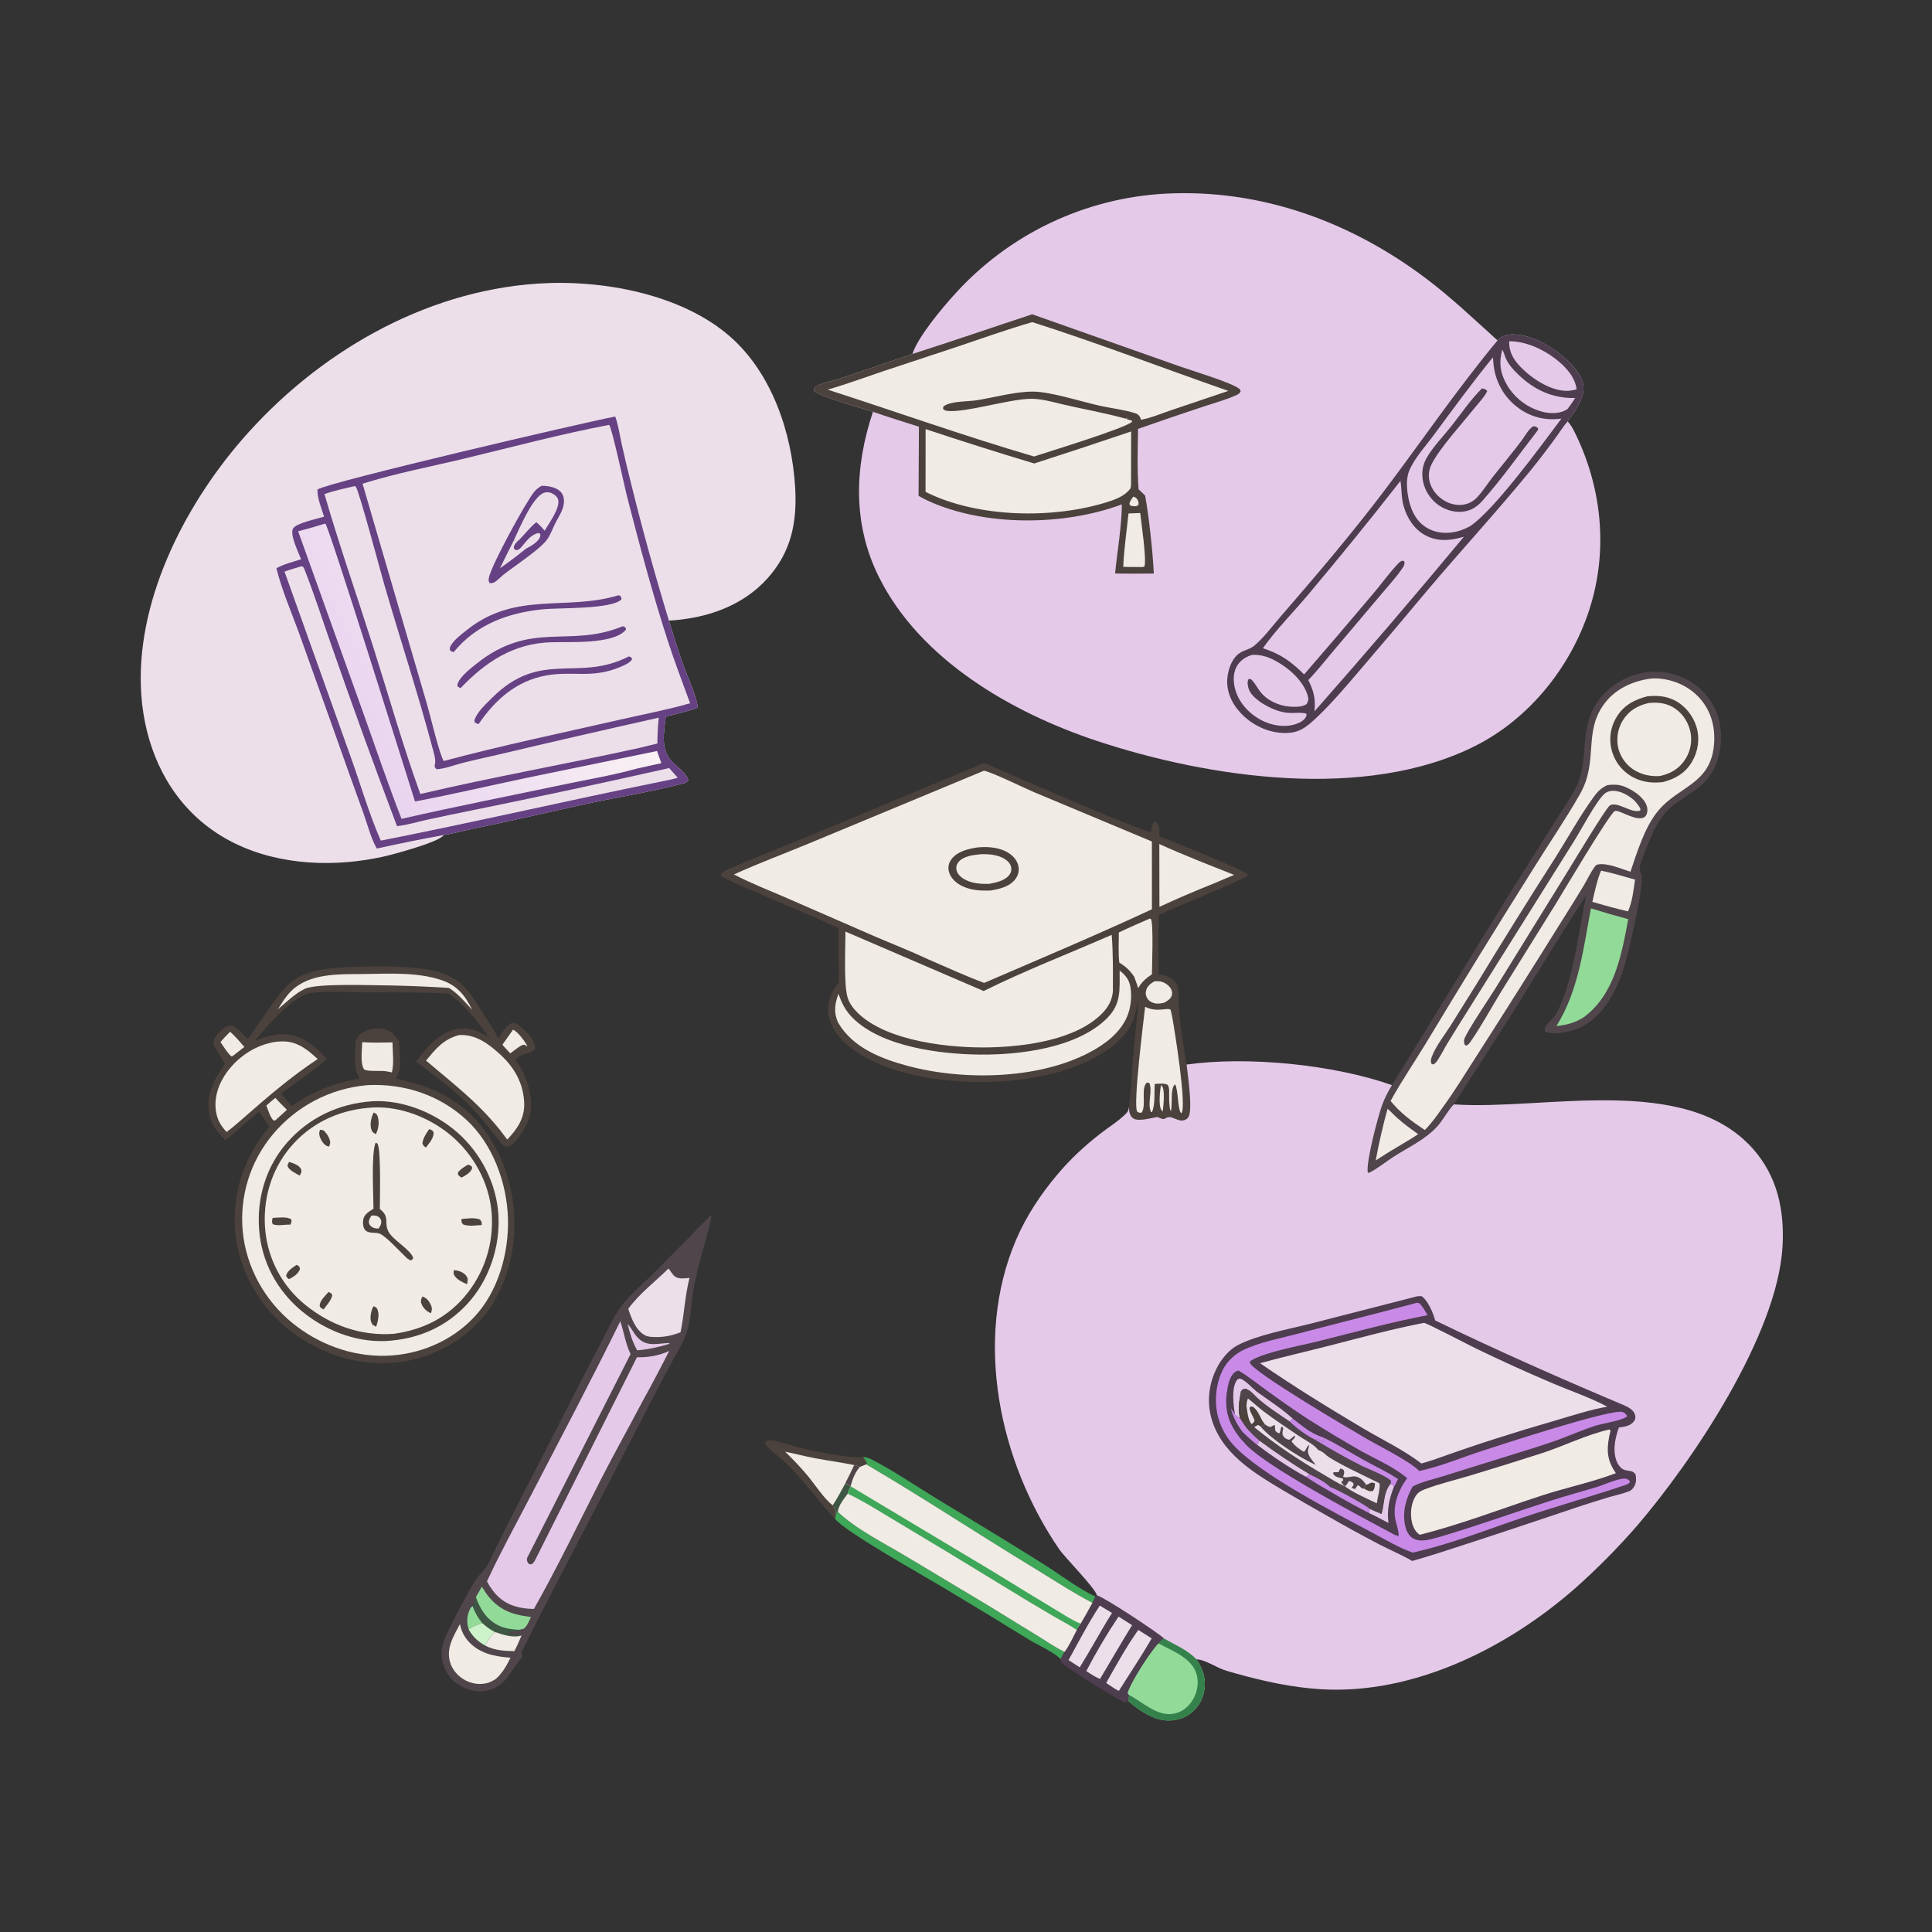 <?xml version="1.0" encoding="UTF-8"?> <svg xmlns="http://www.w3.org/2000/svg" width="1024" height="1024" viewBox="0 0 1024 1024" fill="none"><rect x="0" y="0" width="1024" height="1024" fill="#333333" stroke="none"/><g clip-path="url(#clip0_457_607)"><path d="M442.589 805.071C433.81 795.824 426.452 785.332 417.469 776.269C415.155 773.934 406.627 767.495 405.65 765.336C405.328 764.626 405.508 764.702 405.832 763.898C407.077 763.251 408.197 763.181 409.561 763.43C414.847 764.395 420.166 766.376 425.408 767.672C431.714 769.23 450.87 773.003 456.732 772.287C456.978 772.257 457.223 772.217 457.469 772.182L459.533 775.53L459.114 776.137L455.748 777.497C454.849 777.007 453.763 776.803 452.778 776.523C445.815 775.08 438.785 774.171 431.804 772.857C426.541 771.866 421.368 770.451 416.118 769.427C420.394 773.615 424.488 777.833 428.298 782.461C432.053 787.022 436.736 794.288 441.316 797.865C442.831 799.299 442.933 800.707 443.073 802.707L442.589 805.071Z" fill="#4B413D"></path><path d="M416.117 769.422C421.367 770.446 426.54 771.861 431.803 772.852C438.784 774.166 445.814 775.075 452.777 776.518C451.271 779.747 449.705 782.948 448.081 786.121L450.872 787.639L450.981 787.851C450.175 789.17 449.741 790.142 449.362 791.64C447.319 794.473 444.496 797.771 444.063 801.331L443.072 802.702C442.932 800.702 442.83 799.294 441.315 797.86C436.735 794.283 432.052 787.017 428.297 782.456C424.487 777.828 420.393 773.61 416.117 769.422Z" fill="#F0EBE4"></path><path d="M448.08 786.125L450.871 787.643L450.98 787.855C450.174 789.174 449.74 790.146 449.361 791.644C447.318 794.477 444.495 797.775 444.062 801.335L443.071 802.706C442.931 800.706 442.829 799.298 441.314 797.864C443.843 794.12 445.922 790.089 448.08 786.125Z" fill="#3D5744"></path><path d="M444.063 801.336C454.185 810.729 467.6 817.369 479.445 824.416L524.051 851.133L550.401 867.313C554.907 870.075 559.483 873.3 564.268 875.528C563.486 876.833 562.632 878.048 562.188 879.511C559.857 876.307 549.679 871.664 545.853 869.349C530.066 859.584 514.203 849.946 498.263 840.434C488.723 834.703 448.075 811.919 442.588 805.071L443.072 802.707L444.063 801.336Z" fill="#3EA758"></path><path d="M457.469 772.18C459.286 772.363 460.681 772.847 462.3 773.687C473.66 779.581 484.716 787.144 495.662 793.82C514.886 805.544 534.239 817.118 553.285 829.129C561.271 834.165 572.339 842.567 580.638 846.177L579.017 849.527C568.045 843.814 557.499 836.821 546.925 830.394C517.541 812.534 488.782 793.5 459.114 776.135L459.533 775.528L457.469 772.18Z" fill="#3EA758"></path><path d="M616.846 868.328C622.806 871.872 629.335 874.336 634.156 879.488C637.636 884.633 639.36 889.819 638.278 896.111C638.225 896.431 638.164 896.749 638.095 897.065C638.026 897.382 637.948 897.696 637.863 898.009C637.778 898.322 637.684 898.632 637.583 898.94C637.482 899.248 637.373 899.553 637.256 899.856C637.139 900.158 637.015 900.457 636.882 900.753C636.75 901.049 636.611 901.341 636.464 901.63C636.317 901.919 636.162 902.204 636.001 902.485C635.839 902.766 635.67 903.042 635.494 903.314C635.319 903.587 635.136 903.854 634.947 904.117C634.757 904.38 634.561 904.639 634.358 904.891C634.155 905.144 633.947 905.391 633.732 905.634C633.517 905.876 633.295 906.113 633.067 906.344C632.84 906.575 632.607 906.8 632.368 907.019C632.129 907.238 631.885 907.45 631.635 907.657C631.385 907.864 631.13 908.064 630.87 908.257C630.61 908.45 630.346 908.637 630.076 908.817C625.686 911.702 620.081 912.599 614.979 911.415C608.79 909.978 602.705 905.72 598.012 901.562C598.209 900.529 598.227 899.403 598.321 898.352C597.838 897.972 598.147 898.257 597.578 897.334C599.063 891.861 609.744 875.118 613.964 871.002C614.865 869.933 615.75 869.179 616.846 868.328Z" fill="#92DA98"></path><path d="M616.848 868.328C622.808 871.872 629.337 874.336 634.158 879.488C637.638 884.633 639.362 889.819 638.28 896.111C638.226 896.431 638.165 896.749 638.097 897.065C638.027 897.382 637.95 897.696 637.865 898.009C637.779 898.322 637.686 898.632 637.585 898.94C637.483 899.248 637.374 899.553 637.258 899.856C637.141 900.158 637.016 900.457 636.884 900.753C636.752 901.049 636.612 901.341 636.466 901.63C636.318 901.919 636.164 902.204 636.003 902.485C635.841 902.766 635.672 903.042 635.496 903.314C635.32 903.587 635.138 903.854 634.949 904.117C634.759 904.38 634.562 904.639 634.36 904.891C634.157 905.144 633.948 905.391 633.734 905.634C633.518 905.876 633.297 906.113 633.069 906.344C632.841 906.575 632.608 906.8 632.37 907.019C632.131 907.238 631.887 907.45 631.637 907.657C631.387 907.864 631.132 908.064 630.872 908.257C630.612 908.45 630.347 908.637 630.078 908.817C625.688 911.702 620.083 912.599 614.981 911.415C608.792 909.978 602.707 905.72 598.014 901.562C598.211 900.529 598.229 899.403 598.323 898.352C605.955 902.182 613.67 910.389 622.909 908.134C626.858 907.17 630.062 904.47 632.152 901.04C634.592 897.037 635.475 892.047 634.247 887.495C631.896 878.785 621.242 874.965 613.966 871.002C614.867 869.933 615.752 869.179 616.848 868.328Z" fill="#35814C"></path><path d="M581.375 845.547C585.131 846.481 613.245 864.976 616.846 868.328C615.75 869.179 614.866 869.933 613.965 871.002C609.745 875.118 599.063 891.861 597.578 897.334C598.147 898.257 597.839 897.972 598.322 898.352C598.228 899.403 598.21 900.529 598.013 901.562C597.471 901.899 596.882 902.115 596.297 902.364C592.733 901.307 566.404 884.496 563.109 881.748C562.045 880.86 562.319 880.801 562.188 879.508C562.632 878.045 563.486 876.83 564.268 875.525C566.778 872.274 568.795 867.542 570.753 863.894C570.895 862.884 572.16 861.483 572.753 860.61C574.892 856.941 577.028 853.28 579.016 849.526L580.637 846.176L581.375 845.547Z" fill="#4E3C4F"></path><path d="M582.909 851L589.397 854.903C583.42 864.361 578.185 874.24 572.278 883.736L566.357 879.875C571.701 870.171 576.823 860.275 582.909 851Z" fill="#ECDFEA"></path><path d="M603.323 863.898L610.444 868.391C604.938 877.782 598.859 886.985 593.026 896.185C590.789 895.229 588.384 893.319 586.303 891.994C591.693 882.461 596.951 872.823 603.323 863.898Z" fill="#ECDFEA"></path><path d="M592.845 856.828L600.028 861.377C594.21 870.763 588.745 880.374 583.064 889.845C580.502 888.946 578.06 887.129 575.744 885.71C580.927 875.777 586.627 866.149 592.845 856.828Z" fill="#ECDFEA"></path><path d="M449.362 791.641C458.56 796.006 467.37 801.781 476.165 806.948C495.353 818.402 514.469 829.976 533.513 841.67C541.767 846.744 550.077 851.726 558.443 856.616C562.481 858.995 566.958 861.176 570.753 863.893C568.795 867.541 566.778 872.273 564.268 875.524C559.483 873.296 554.907 870.071 550.401 867.309L524.051 851.129L479.445 824.412C467.6 817.365 454.184 810.725 444.062 801.332C444.495 797.772 447.319 794.474 449.362 791.641Z" fill="#F0EBE4"></path><path d="M452.776 776.519C453.761 776.799 454.847 777.003 455.746 777.493L459.112 776.133C488.78 793.498 517.539 812.532 546.923 830.392C557.497 836.819 568.043 843.812 579.015 849.525C577.027 853.279 574.891 856.94 572.752 860.609C572.159 861.482 570.894 862.883 570.752 863.893C566.957 861.176 562.481 858.995 558.443 856.616C550.077 851.726 541.767 846.744 533.512 841.67C514.469 829.976 495.353 818.402 476.165 806.948C467.37 801.781 458.559 796.006 449.361 791.641C449.74 790.143 450.174 789.171 450.98 787.852L450.871 787.64L448.08 786.122C449.704 782.949 451.269 779.748 452.776 776.519Z" fill="#F0EBE4"></path><path d="M452.776 776.523C453.761 776.803 454.847 777.007 455.746 777.497C453.253 780.298 451.781 784.03 450.871 787.644L448.08 786.126C449.704 782.954 451.269 779.753 452.776 776.523Z" fill="#4F454B"></path><path d="M450.98 787.852L527.136 833.45C537.729 839.994 548.355 846.483 559.014 852.917C563.392 855.508 568.039 858.703 572.752 860.609C572.159 861.482 570.894 862.883 570.752 863.893C566.957 861.176 562.481 858.995 558.443 856.616C550.077 851.726 541.767 846.744 533.512 841.67C514.469 829.976 495.353 818.402 476.165 806.948C467.37 801.781 458.559 796.006 449.361 791.641C449.74 790.143 450.174 789.171 450.98 787.852Z" fill="#3EA758"></path><path d="M376.846 644.023C377.754 644.659 373.139 660.3 372.595 662.342C370.53 670.099 368.501 677.748 367.218 685.683C366.124 692.45 366.121 700.092 363.885 706.56C362.195 711.449 359.229 716.148 356.77 720.702C352.986 727.606 349.3 734.561 345.714 741.569L292.209 844.573C290.573 847.783 276.719 874.653 276.543 875.616C276.442 876.17 276.65 876.847 276.798 877.375C276.857 877.584 276.925 877.791 276.988 877.999C273.989 881.447 271.649 885.311 268.947 888.975C265.962 893.022 261.712 895.717 256.687 896.322C250.859 897.023 245.43 894.896 240.848 891.443C236.707 887.541 234.072 882.163 234.032 876.428C233.999 871.89 235.805 867.959 237.773 863.988C242.119 855.222 246.725 846.071 251.88 837.761C253.972 834.39 257.425 831.722 259.089 828.232C271.99 801.188 286.232 774.765 299.742 748.016C305.794 736.019 311.956 724.079 318.229 712.195C321.617 705.736 324.759 698.704 328.974 692.767C333.753 686.035 340.795 680.524 346.654 674.685L376.846 644.023Z" fill="#4F454B"></path><path d="M248.458 863.743C247.437 860.62 247.332 857.553 248.458 854.424C248.899 853.199 249.355 851.831 250.548 851.266C251.802 854.639 253.33 857.444 255.678 860.214C253.379 861.117 250.227 861.989 248.458 863.743Z" fill="#92DA98"></path><path d="M332.643 701.75C334.865 704.045 336.048 707.121 338.411 709.392C343.32 714.113 349.074 711.895 354.981 711.785L354.432 712.382C348.89 714.069 343.506 715.203 337.729 715.707C335.173 711.201 333.879 706.766 332.643 701.75Z" fill="#E5C9E9"></path><path d="M248.457 863.748C250.226 861.994 253.378 861.122 255.677 860.219C257.849 862.212 259.914 863.703 262.55 865.065C260.594 866.409 259.795 867.552 258.651 869.594L257.168 872.193C253.272 870.039 250.671 867.595 248.457 863.748Z" fill="#CCF3CA"></path><path d="M250.549 851.267C251.316 849.74 251.738 848.125 252.216 846.492C254.538 852.862 257.834 858.42 264.19 861.509C267.652 863.192 271.293 863.619 275.077 863.841L276.173 864.301C275.118 864.667 274.334 864.677 273.239 864.693C271.409 864.721 270.006 865.176 268.315 865.824C269.401 865.999 270.477 866.196 271.558 866.389C272.635 866.582 273.687 866.573 274.775 866.618C275.71 866.657 275.361 866.633 276.418 866.877C271.826 868.197 266.922 866.562 262.552 865.061C259.916 863.699 257.851 862.208 255.679 860.215C253.331 857.445 251.803 854.64 250.549 851.267Z" fill="#3D5744"></path><path d="M262.552 865.062C266.922 866.564 271.826 868.198 276.418 866.878C275.234 869.688 274.048 872.453 272.621 875.151C267.145 875.039 262.134 874.764 257.17 872.19L258.653 869.591C259.797 867.549 260.596 866.406 262.552 865.062Z" fill="#F0EBE4"></path><path d="M252.215 846.494L255.41 840.992C259.858 848.514 265.085 853.406 273.701 855.656C276.228 856.316 278.866 856.673 281.445 857.078C280.394 859.254 279.521 861.657 277.653 863.253C276.796 863.457 275.937 863.654 275.076 863.843C271.292 863.621 267.651 863.194 264.189 861.511C257.833 858.422 254.537 852.864 252.215 846.494Z" fill="#92DA98"></path><path d="M243.755 860.836C244.519 864.19 245.694 866.899 247.936 869.551C253.686 876.352 262.19 878.045 270.591 878.619C268.374 882.977 266.471 886.544 262.828 889.884C261.531 890.653 260.186 891.441 258.74 891.89C254.718 893.138 250.288 892.531 246.598 890.573C242.78 888.548 239.73 885.081 238.523 880.902C236.376 873.472 240.443 867.152 243.755 860.836Z" fill="#F0EBE4"></path><path d="M354.32 672.336C355.347 673.516 356.077 675.027 357.183 676.098C359.394 678.237 362.659 677.503 365.465 677.33C362.99 686.853 362.72 696.567 360.698 706.123C355.358 708.247 350.606 708.987 344.894 708.558C343.741 708.407 342.694 708.205 341.671 707.635C336.958 705.011 334.581 698.575 332.992 693.725C338.598 685.836 347.411 679.191 354.32 672.336Z" fill="#ECDFEA"></path><path d="M328.761 700.312C330.826 706.337 331.382 711.656 334.214 717.693L280.245 824.061C279.958 824.62 279.444 825.439 279.327 826.049C279.088 827.291 279.608 827.914 280.232 828.875C280.789 829.031 281.182 829.3 281.741 829.026C282.651 828.583 283.185 827.753 283.621 826.876L337.602 719.383C343.833 719.451 348.99 718.622 354.678 716.025C350.216 724.875 345.583 733.635 340.781 742.305C333.383 756.435 325.528 770.332 318.283 784.542C306.658 807.34 295.599 830.473 282.992 852.76C279.64 852.736 276.417 852.394 273.205 851.427C265.939 849.239 261.603 844.656 258.1 838.172C265.122 823.009 273.35 808.115 281.051 793.272C297.072 762.391 313.407 731.522 328.761 700.312Z" fill="#E5C9E9"></path><path d="M737.781 575.137L799.792 474.159L823.839 435.975C827.617 429.942 831.959 423.849 835.207 417.524C842.444 403.429 836.952 387.485 845.571 373.696C845.896 373.175 846.234 372.662 846.584 372.156C846.934 371.652 847.297 371.156 847.671 370.668C848.046 370.182 848.432 369.704 848.83 369.236C849.228 368.768 849.638 368.31 850.058 367.862C850.479 367.414 850.911 366.977 851.353 366.55C851.795 366.124 852.248 365.708 852.71 365.303C853.173 364.899 853.645 364.507 854.127 364.125C854.609 363.744 855.1 363.375 855.6 363.017C856.1 362.661 856.609 362.316 857.126 361.984C857.643 361.652 858.168 361.333 858.7 361.027C859.234 360.721 859.774 360.428 860.32 360.148C860.868 359.869 861.421 359.603 861.981 359.35C862.542 359.098 863.108 358.859 863.68 358.635C864.252 358.411 864.829 358.2 865.411 358.004C865.994 357.808 866.581 357.627 867.172 357.459C867.764 357.292 868.359 357.139 868.957 357.001C869.531 356.861 870.108 356.736 870.688 356.625C871.269 356.514 871.852 356.418 872.437 356.336C873.022 356.254 873.609 356.187 874.197 356.134C874.786 356.081 875.375 356.043 875.965 356.019C876.556 355.996 877.147 355.988 877.737 355.994C878.328 356 878.918 356.021 879.508 356.056C880.098 356.092 880.686 356.142 881.273 356.207C881.861 356.272 882.446 356.351 883.029 356.445C883.613 356.539 884.193 356.648 884.771 356.771C885.349 356.894 885.924 357.031 886.494 357.182C887.066 357.334 887.633 357.5 888.195 357.68C888.758 357.86 889.316 358.053 889.869 358.261C890.423 358.469 890.97 358.69 891.512 358.925C892.054 359.16 892.59 359.408 893.12 359.67C893.65 359.932 894.172 360.206 894.688 360.494C895.204 360.782 895.713 361.082 896.214 361.395C903.741 366.112 909.255 373.428 911.231 382.126C913.288 391.184 911.983 402.166 906.966 410.091C900.769 419.881 889.882 422.538 882.628 430.824C877.873 436.256 874.99 443.467 872.405 450.118C871.243 453.106 868.578 458.553 869.216 461.701C869.34 462.315 869.734 462.972 869.968 463.541C871.715 467.798 863.707 502.394 861.824 509.051C860.396 514.101 858.658 519.121 856.401 523.864C852.223 532.645 844.971 542.097 835.481 545.468C831.465 546.895 823.611 548.764 819.616 546.929C818.914 546.607 818.932 546.283 818.623 545.632C819.168 542.939 822.049 541.084 823.651 538.964C826.172 535.626 827.975 530.896 829.326 526.966C835.212 509.844 837.008 492.069 840.761 474.5C828.039 493.893 816.1 513.758 803.797 533.412C792.894 550.827 781.606 568.012 770.547 585.329C767.102 588.893 764.851 593.814 761.352 597.492C754.923 604.251 746.085 608.27 738.334 613.276C734.107 616.006 730.072 619.433 725.55 621.638L724.953 621.39C723.944 616.075 730.45 591.452 732.533 585.783C733.937 581.959 735.653 578.608 737.781 575.137Z" fill="#4F454B"></path><path d="M735.43 587.695C737.256 589.181 738.883 591.077 740.664 592.65C744.156 595.732 747.872 598.439 751.659 601.135C748 603.62 744.061 605.815 740.284 608.126C736.5 610.33 732.829 612.709 729.146 615.075C730.851 605.859 732.946 596.733 735.43 587.695Z" fill="#F0EBE4"></path><path d="M848.592 461.469C854.634 462.65 860.666 464.578 866.605 466.216C865.859 471.541 865.122 478.192 862.855 483.04C856.491 481.567 850.239 479.852 843.971 478.017C845.302 472.458 846.382 466.756 848.592 461.469Z" fill="#F0EBE4"></path><path d="M843.218 481.445C849.77 483.505 856.366 485.412 863.005 487.166C859.494 505.912 855.79 526.996 839.512 539.093C834.808 542.142 830.417 543.244 824.949 543.819C836.634 525.177 839.268 502.691 843.218 481.445Z" fill="#92DA98"></path><path d="M874.854 359.676C878.908 359.267 883.391 359.999 887.247 361.256C895.089 363.813 901.58 369.167 905.305 376.559C907.967 381.843 908.894 387.699 908.54 393.574C907.192 415.965 889.673 416.256 878.457 430.233C871.609 438.766 867.672 451.726 864.171 462.054C859.45 460.56 851.921 457.275 847.087 458.164C846.146 458.337 845.949 458.435 845.374 459.202C843.095 462.244 841.322 466.153 839.355 469.446C835.565 475.716 831.705 481.943 827.777 488.127C813.152 511.648 798.373 535.072 783.44 558.398C777.326 567.827 771.499 577.586 764.877 586.66C761.88 590.937 758.882 595.233 755.179 598.935C748.304 594.365 742.271 589.985 737.027 583.528C742.774 573.064 749.688 562.98 755.886 552.751C774.44 521.923 793.294 491.279 812.45 460.821C820.685 447.534 829.682 434.492 837.404 420.92C847.401 403.348 839.035 388.253 850.266 373.081C856.152 365.129 865.264 360.981 874.854 359.676Z" fill="#F0EBE4"></path><path d="M851.919 416.121C855.26 415.773 857.886 415.687 861.09 416.965C865.396 418.682 870.879 422.22 872.659 426.728C873.287 428.319 873.367 430.178 872.662 431.756C870.573 436.433 861.825 431.437 858.721 430.377C858.028 430.14 856.635 429.544 855.891 429.883C853.098 431.157 828.24 473.169 824.715 478.863L795.517 525.798C790.325 534.256 785.503 543.258 779.895 551.424C778.966 552.778 778.527 553.644 776.996 554.221L776.245 553.606C775.968 552.573 775.769 551.65 776.158 550.606C777.868 546.021 789.088 529.486 792.395 524.173L831.507 460.857C833.789 457.17 851.383 427.959 853.302 426.859C857.344 424.545 864.84 431.385 869.345 429.606L869.461 428.708C868.691 427.076 867.651 425.86 866.488 424.49C864.464 422.646 862.186 421.106 859.628 420.101C856.678 418.941 852.87 418.514 850.325 420.799C845.926 424.751 837.9 440.097 834.225 445.897L779.403 533.325C775.366 539.725 771.366 546.148 767.403 552.594C765.512 555.716 763.864 559.091 761.836 562.113C761.172 563.104 760.632 563.74 759.497 564.206L758.636 563.74C758.29 562.449 758.36 561.632 758.79 560.394C760.731 554.8 765.676 548.577 768.891 543.524L782.707 521.396C796.432 498.792 810.421 476.352 824.676 454.077C831.243 443.627 837.398 432.469 844.629 422.481C846.776 419.517 848.553 417.721 851.919 416.121Z" fill="#4F454B"></path><path d="M873.022 369.092C878.115 368.555 882.808 368.831 887.487 371.163C893.109 373.964 897.373 379.318 899.177 385.302C901.025 391.432 900.059 398.141 896.854 403.651C893.289 409.78 888.091 412.696 881.472 414.518C875.909 415.157 870.733 414.667 865.692 412.039C865.343 411.856 864.999 411.665 864.661 411.464C864.321 411.264 863.988 411.055 863.66 410.837C863.332 410.619 863.01 410.393 862.694 410.159C862.378 409.924 862.068 409.682 861.765 409.431C861.461 409.18 861.164 408.922 860.874 408.656C860.584 408.39 860.301 408.116 860.025 407.835C859.749 407.554 859.48 407.267 859.22 406.972C858.958 406.677 858.705 406.376 858.46 406.068C858.214 405.76 857.977 405.446 857.749 405.126C857.519 404.806 857.299 404.48 857.087 404.148C856.875 403.816 856.672 403.479 856.478 403.137C856.283 402.795 856.097 402.448 855.921 402.096C855.745 401.744 855.578 401.388 855.42 401.027C855.262 400.666 855.113 400.302 854.974 399.934C854.835 399.565 854.706 399.194 854.586 398.819C854.466 398.444 854.357 398.066 854.257 397.685C854.16 397.325 854.072 396.963 853.994 396.598C853.915 396.234 853.845 395.868 853.785 395.5C853.724 395.132 853.673 394.763 853.631 394.392C853.588 394.021 853.555 393.65 853.532 393.278C853.508 392.906 853.493 392.534 853.489 392.161C853.483 391.788 853.487 391.416 853.501 391.043C853.514 390.67 853.537 390.298 853.569 389.927C853.601 389.555 853.642 389.184 853.692 388.815C853.742 388.446 853.802 388.078 853.871 387.711C853.939 387.345 854.017 386.981 854.104 386.618C854.19 386.255 854.286 385.895 854.391 385.537C854.496 385.179 854.61 384.824 854.732 384.472C854.854 384.12 854.985 383.771 855.125 383.425C855.265 383.08 855.413 382.738 855.57 382.399C855.726 382.061 855.891 381.727 856.065 381.397C856.239 381.067 856.42 380.741 856.61 380.42C860.334 373.983 866.06 370.859 873.022 369.092Z" fill="#4B413D"></path><path d="M873.942 372.596C878.353 372.178 882.637 372.544 886.568 374.76C891.143 377.339 894.366 381.836 895.707 386.88C895.792 387.203 895.868 387.527 895.935 387.853C896.003 388.18 896.062 388.508 896.113 388.837C896.164 389.167 896.207 389.497 896.241 389.828C896.276 390.16 896.301 390.492 896.318 390.824C896.335 391.158 896.344 391.491 896.344 391.824C896.345 392.158 896.336 392.491 896.319 392.823C896.302 393.156 896.277 393.488 896.243 393.82C896.21 394.152 896.168 394.482 896.117 394.811C896.066 395.141 896.007 395.469 895.939 395.795C895.872 396.121 895.796 396.446 895.712 396.768C895.628 397.091 895.536 397.411 895.436 397.729C895.335 398.047 895.227 398.362 895.111 398.674C894.994 398.986 894.87 399.295 894.738 399.601C894.605 399.907 894.465 400.21 894.318 400.508C894.17 400.807 894.015 401.102 893.852 401.393C893.689 401.684 893.519 401.97 893.342 402.252C890.179 407.369 885.54 410.045 879.794 411.317C875.529 411.613 871.109 410.845 867.333 408.8C867.043 408.647 866.757 408.486 866.476 408.318C866.194 408.15 865.917 407.974 865.644 407.792C865.371 407.61 865.104 407.42 864.841 407.224C864.578 407.028 864.32 406.825 864.068 406.615C863.815 406.406 863.568 406.19 863.327 405.968C863.086 405.746 862.85 405.518 862.621 405.283C862.392 405.049 862.168 404.809 861.951 404.563C861.734 404.317 861.523 404.066 861.319 403.809C861.114 403.553 860.917 403.291 860.726 403.024C860.535 402.757 860.352 402.485 860.175 402.209C859.998 401.933 859.829 401.652 859.666 401.367C859.504 401.082 859.349 400.793 859.202 400.5C859.055 400.207 858.915 399.91 858.783 399.61C858.65 399.31 858.526 399.006 858.41 398.699C858.293 398.393 858.185 398.083 858.084 397.771C857.983 397.459 857.891 397.144 857.807 396.827C857.727 396.504 857.655 396.179 857.592 395.851C857.529 395.524 857.474 395.195 857.427 394.865C857.38 394.535 857.342 394.203 857.312 393.871C857.282 393.539 857.26 393.207 857.247 392.874C857.234 392.541 857.23 392.208 857.234 391.874C857.237 391.541 857.25 391.208 857.271 390.875C857.292 390.542 857.321 390.21 857.359 389.879C857.396 389.548 857.442 389.218 857.497 388.888C857.552 388.56 857.614 388.232 857.685 387.906C857.756 387.581 857.836 387.257 857.923 386.935C858.011 386.614 858.107 386.295 858.211 385.978C858.314 385.661 858.426 385.347 858.546 385.036C858.666 384.725 858.794 384.417 858.929 384.112C859.064 383.808 859.207 383.507 859.358 383.209C859.509 382.912 859.667 382.619 859.832 382.329C859.998 382.04 860.171 381.755 860.351 381.474C863.53 376.471 868.273 373.84 873.942 372.596Z" fill="#F0EBE4"></path><path d="M182.29 512.716C196.73 512.05 222.2 511.143 235.419 516.118C246.535 520.3 250.712 528.904 256.749 538.246C259.28 542.161 262.164 546.061 264.108 550.307C265.732 547.929 268.25 543.35 271.047 542.388C272.095 542.028 272.584 542.095 273.56 542.57C276.741 544.116 282.784 550.36 283.52 553.814C283.812 555.18 283.685 555.476 283.068 556.634C281.62 557.673 280.369 558.165 278.62 558.535C276.401 559.005 275.421 559.611 273.709 561.092C273.518 561.257 273.33 561.427 273.14 561.595C276.235 565.986 278.51 570.224 279.952 575.425C282.268 583.777 282.438 590.416 277.988 598.053C276.2 601.122 272.673 607.002 268.997 607.725C267.211 608.075 265.505 605.831 264.516 604.58C259.276 597.955 254.318 591.405 248.335 585.41C239.963 577.021 229.843 569.915 220.501 562.621C225.876 555.567 232.239 547.67 241.336 545.595C248.077 544.058 253.277 546.223 258.93 549.617C253.833 542.189 245.352 531.517 237.738 526.615C222.54 525.801 207.115 526.005 191.895 525.95C183.292 525.918 174.063 525.229 165.519 526.185C155.363 527.322 141.227 544.183 134.902 551.785C140.117 549.643 145.319 547.923 151.043 548.19C160.595 548.636 167.142 554.628 173.273 561.233C165.728 567.755 157.241 573.659 149.124 579.456C150.798 581.866 152.734 584.068 154.631 586.302C165.582 578.416 177.315 573.959 190.546 571.661C187.007 566.149 188.287 557.906 188.512 551.651C188.904 550.933 189.301 550.211 189.767 549.537C191.496 547.036 194.692 545.775 197.593 545.283C201.139 544.683 205.042 545.342 207.939 547.476C209.239 548.788 210.306 550.282 211.414 551.754C211.706 556.083 212.467 563.051 211.77 567.175C211.499 568.775 210.288 570.099 209.881 571.693C223.052 574.55 234.595 578.463 245.321 587.016C261.061 599.567 270.117 619.76 272.202 639.498C274.298 659.34 269.451 681.687 256.634 697.347C244.902 711.683 227.271 720.554 208.893 722.283C188.295 724.22 167.122 716.577 151.383 703.354C136.509 690.857 126.245 671.971 124.603 652.543C122.89 632.288 129.728 612.583 142.747 597.113C140.821 594.559 139.131 591.844 137.403 589.155C131.461 594.252 125.594 599.347 119.493 604.263C115.026 600.225 111.702 595.729 110.752 589.644C109.222 579.85 113.636 571.629 119.213 564.067C117.847 560.517 113.567 556.231 113.24 552.751C113.058 550.821 114.481 548.98 115.69 547.614C117.324 545.77 119.887 543.46 122.516 543.517C124.921 543.568 129.463 548.962 131.361 550.718C137.465 542.309 144.671 530.586 151.426 523.242C159.222 514.766 171.424 513.235 182.29 512.716Z" fill="#4B413D"></path><path d="M145.937 581.906C147.891 584.095 150.001 586.141 152.079 588.211L146.659 593.147C145.799 593.982 146.319 593.703 145.072 593.93C143.146 592.265 142.16 588.368 141.18 585.952C142.706 584.543 144.346 583.241 145.937 581.906Z" fill="#F0EBE4"></path><path d="M271.923 545.719C274.67 547.03 277.875 551.627 279.448 554.223L279.276 554.43L277.95 553.721C276.309 553.784 275.036 554.984 273.676 555.882L270.448 558.313L266.279 553.764L271.923 545.719Z" fill="#F0EBE4"></path><path d="M121.933 546.859C124.736 549.209 127.1 552.158 129.52 554.894L123.508 559.601C123.244 559.803 122.867 559.781 122.543 559.853C120.343 557.803 118.603 554.822 116.859 552.354C118.39 550.405 120.22 548.65 121.933 546.859Z" fill="#F0EBE4"></path><path d="M191.988 552.367C197.351 552.734 202.664 552.608 208.032 552.486C208.078 557.509 208.937 563.549 207.703 568.395L205.526 567.943C202.034 567.186 195.341 568.158 193.018 566.858C190.801 563.81 191.916 556.131 191.988 552.367Z" fill="#F0EBE4"></path><path d="M192.598 516.243C206.013 516.087 221.134 515.134 233.989 519.473C242.297 522.278 246.549 527.622 250.263 535.202C246.547 531.229 242.622 526.481 237.958 523.616C227.683 522.961 217.398 522.525 207.104 522.308C197.964 522.296 168.079 521.032 161.593 524.086C156.392 526.535 151.669 531.279 147.273 534.948C149.352 531.726 151.37 528.251 154.082 525.524C163.952 515.596 179.712 516.402 192.598 516.243Z" fill="#F0EBE4"></path><path d="M146.231 552.155C147.135 552.077 148.04 552.018 148.946 551.979C157.235 551.645 162.645 556.025 168.379 561.305C154.49 570.529 141.815 581.325 129.329 592.322C126.316 594.936 123.339 597.613 120.116 599.967C117.04 596.723 115.127 593.429 114.456 588.943C113.34 581.476 116.019 574.012 120.423 568.057C126.644 559.643 135.865 553.715 146.231 552.155Z" fill="#F0EBE4"></path><path d="M243.39 548.596C252.23 548.164 258.891 553.202 265.1 558.867C272.686 565.789 277.539 574.37 277.842 584.84C278.073 592.826 274.067 598.507 268.843 603.991L264.95 598.856C252.754 583.774 240.271 574.451 225.812 562.159C231.008 555.795 235.101 550.747 243.39 548.596Z" fill="#F0EBE4"></path><path d="M194.267 575.2C194.806 575.132 194.594 575.148 195.176 575.122C214.443 574.288 232.931 580.364 247.245 593.564C261.169 606.405 268.609 626.849 269.225 645.51C269.832 663.891 264.101 684.587 251.249 698.17C239.027 711.087 221.933 718.104 204.305 718.603C186.265 718.954 168.949 712.563 154.961 701.208C140.343 689.343 130.439 671.56 128.678 652.749C128.565 651.601 128.481 650.451 128.426 649.299C128.37 648.148 128.344 646.996 128.346 645.842C128.348 644.689 128.378 643.536 128.438 642.384C128.497 641.233 128.585 640.084 128.701 638.936C128.817 637.789 128.962 636.645 129.136 635.504C129.309 634.364 129.51 633.229 129.74 632.099C129.97 630.969 130.227 629.846 130.513 628.728C130.799 627.611 131.112 626.501 131.453 625.399C131.793 624.297 132.161 623.205 132.556 622.121C132.951 621.038 133.373 619.965 133.822 618.902C134.27 617.84 134.744 616.789 135.245 615.75C135.745 614.712 136.272 613.686 136.824 612.673C137.375 611.66 137.951 610.661 138.553 609.677C139.154 608.693 139.779 607.725 140.429 606.772C141.079 605.819 141.752 604.883 142.448 603.963C143.144 603.044 143.862 602.142 144.603 601.258C145.371 600.337 146.16 599.435 146.972 598.552C147.784 597.67 148.617 596.808 149.472 595.966C150.326 595.124 151.2 594.304 152.095 593.505C152.989 592.707 153.903 591.93 154.837 591.176C155.769 590.422 156.72 589.692 157.689 588.985C158.657 588.278 159.643 587.595 160.645 586.936C161.647 586.278 162.664 585.644 163.698 585.035C164.732 584.427 165.78 583.844 166.842 583.286C167.904 582.729 168.979 582.198 170.067 581.694C171.155 581.19 172.254 580.712 173.366 580.262C174.477 579.812 175.599 579.389 176.732 578.993C177.864 578.598 179.005 578.231 180.156 577.892C181.306 577.553 182.464 577.242 183.63 576.959C184.795 576.677 185.967 576.424 187.145 576.199C188.323 575.975 189.506 575.779 190.694 575.612C191.881 575.446 193.072 575.308 194.267 575.2Z" fill="#F0EBE4"></path><path d="M197.076 583.709C197.223 583.698 197.37 583.683 197.517 583.675C213.511 582.858 230.545 589.791 242.449 600.261C254.948 611.252 263.201 627.394 264.175 644.064C265.147 660.705 259.287 678.287 248.059 690.686C236.432 703.526 221.226 709.949 204.125 710.778C187.962 711.373 171.699 704.874 159.463 694.514C146.583 683.609 138.692 668.707 137.352 651.819C136.035 635.228 140.928 618.522 151.884 605.913C163.624 592.401 179.376 584.993 197.076 583.709Z" fill="#4B413D"></path><path d="M194.873 587.208C209.609 585.634 224.942 591.056 236.605 599.888C249.117 609.362 258.108 624.036 260.229 639.668C260.363 640.666 260.471 641.666 260.554 642.668C260.638 643.671 260.697 644.675 260.731 645.68C260.765 646.686 260.774 647.691 260.758 648.697C260.742 649.703 260.702 650.708 260.636 651.712C260.57 652.716 260.48 653.718 260.364 654.717C260.249 655.717 260.109 656.713 259.944 657.705C259.78 658.698 259.59 659.686 259.376 660.669C259.163 661.653 258.925 662.63 258.663 663.601C258.401 664.573 258.115 665.537 257.805 666.494C257.495 667.452 257.162 668.401 256.805 669.341C256.449 670.282 256.069 671.213 255.665 672.134C255.262 673.056 254.836 673.968 254.388 674.868C253.94 675.77 253.47 676.659 252.978 677.536C252.486 678.414 251.972 679.278 251.437 680.13C250.902 680.982 250.346 681.821 249.769 682.645C249.193 683.47 248.596 684.28 247.979 685.074C238.086 697.938 224.48 704.834 208.623 706.955C191.258 708.204 175.05 702.449 161.623 691.44C160.885 690.839 160.162 690.22 159.454 689.582C158.747 688.945 158.056 688.291 157.38 687.619C156.705 686.949 156.047 686.261 155.405 685.557C154.764 684.853 154.14 684.134 153.534 683.399C152.929 682.665 152.342 681.915 151.773 681.151C151.205 680.388 150.655 679.611 150.124 678.819C149.594 678.029 149.084 677.225 148.593 676.409C148.103 675.593 147.632 674.766 147.182 673.926C146.733 673.087 146.304 672.237 145.896 671.376C145.489 670.516 145.103 669.646 144.738 668.766C144.374 667.886 144.031 666.998 143.71 666.102C143.39 665.206 143.091 664.302 142.815 663.39C142.539 662.479 142.285 661.561 142.054 660.637C141.824 659.713 141.616 658.784 141.431 657.85C141.247 656.916 141.085 655.978 140.946 655.036C140.808 654.094 140.693 653.149 140.601 652.201C139.108 636.404 143.484 620.592 153.671 608.317C164.106 595.744 178.745 588.653 194.873 587.208Z" fill="#F0EBE4"></path><path d="M153.207 615.82C155.262 616.494 158.682 617.504 159.561 619.733C160.126 621.165 159.464 621.87 158.842 623.1C156.911 621.959 153.478 620.414 152.516 618.328C152.161 617.557 152.882 616.564 153.207 615.82Z" fill="#4B413D"></path><path d="M247.979 617.312C248.74 617.446 249.233 617.738 249.912 618.091C250.201 618.923 250.381 618.865 250.091 619.559C249.174 621.753 246.623 623.059 244.657 624.139C243.731 623.67 243.392 623.302 242.705 622.551L242.779 621.372C244.079 619.57 246.139 618.505 247.979 617.312Z" fill="#4B413D"></path><path d="M223.839 687.18C225.88 687.818 227.178 689.254 228.132 691.137C229.073 692.994 229.09 694.058 228.43 696.023C226.291 695.214 224.336 693.411 223.473 691.258C222.773 689.513 223.151 688.799 223.839 687.18Z" fill="#4B413D"></path><path d="M157.166 670.406C157.358 670.484 157.567 670.531 157.743 670.641C158.786 671.292 158.846 671.619 158.988 672.734C157.879 675.355 155.661 676.669 153.236 677.961C152.276 677.366 152.156 677.252 151.643 676.247C152.194 673.501 155.05 671.963 157.166 670.406Z" fill="#4B413D"></path><path d="M174.179 684.742L175.834 685.723L176.091 686.777C175.286 689.512 173.18 691.779 171.476 694.027C171.169 693.874 170.826 693.715 170.552 693.508C169.945 693.046 169.429 692.73 169.45 691.933C169.518 689.319 172.544 686.619 174.179 684.742Z" fill="#4B413D"></path><path d="M240.567 673.219C241.032 673.236 241.162 673.23 241.674 673.311C243.715 673.634 246.312 674.723 247.383 676.593C248.259 678.123 247.845 679.027 247.54 680.62C245.467 679.867 242.668 678.423 241.278 676.658C240.241 675.342 240.334 674.837 240.567 673.219Z" fill="#4B413D"></path><path d="M169.62 598.781C170.381 598.845 170.908 598.971 171.629 599.19C172.665 600.365 173.699 601.502 174.306 602.967C175.146 604.994 175.249 605.689 174.438 607.717C174.155 607.648 173.592 607.519 173.368 607.426C171.796 606.772 170.5 604.948 169.857 603.412C169.137 601.691 168.954 600.528 169.62 598.781Z" fill="#4B413D"></path><path d="M197.983 692.32C198.7 692.689 199.405 692.854 199.82 693.586C201.349 696.276 200.32 700.457 199.373 703.205C198.733 702.904 198.119 702.532 197.5 702.189C197.084 701.481 196.703 700.819 196.534 700.005C196.061 697.736 196.793 694.288 197.983 692.32Z" fill="#4B413D"></path><path d="M227.48 598.469C228.924 599.007 229.095 598.934 229.863 600.24C229.845 603.411 227.536 605.81 225.724 608.228C224.594 607.384 224.343 607.29 223.871 605.985C224.303 603.127 225.837 600.794 227.48 598.469Z" fill="#4B413D"></path><path d="M198.093 589.648C199.388 590.256 199.791 590.461 200.225 591.867C201.11 594.732 200.623 598.528 199.211 601.12C199.059 601.048 198.901 600.989 198.757 600.904C197.503 600.172 197.075 599.642 196.714 598.239C196.004 595.485 196.782 592.097 198.093 589.648Z" fill="#4B413D"></path><path d="M244.612 646.087C247.88 645.827 251.158 645.244 254.316 646.328C255.375 647.49 255.247 647.68 255.353 649.276C252.065 649.5 248.701 650.068 245.524 649.019C244.415 647.817 244.596 647.75 244.612 646.087Z" fill="#4B413D"></path><path d="M144.507 645.512C147.182 645.432 152.184 644.664 154.382 646.324C154.642 647.645 154.451 647.83 153.898 649.084C150.858 648.968 147.454 649.899 144.588 648.88C143.892 647.505 144.222 646.993 144.507 645.512Z" fill="#4B413D"></path><path d="M199.061 605.625L199.953 606.024C202.087 608.259 201.295 635.905 201.323 640.795C206.82 645.057 203.405 647.798 205.818 652.633C208.191 657.386 217.901 662.368 219.049 666.937L217.85 668.137L215.996 667.155C212.546 663.99 205.239 655.844 201.576 654.011C199.159 652.801 195.51 654.175 193.502 651.892C192.319 650.547 192.247 647.868 192.582 646.197C193.12 643.514 195.849 642.002 197.961 640.645C197.952 633.215 196.668 611.799 199.061 605.625Z" fill="#4B413D"></path><path d="M196.942 644.259C197.987 644.227 199.243 644.188 200.201 644.688C201.207 645.213 201.916 646.047 202.058 647.194C202.248 648.743 201.436 649.974 200.623 651.194C199.673 651.123 198.323 651.01 197.479 650.54C196.165 649.808 195.995 649.377 195.463 648.061C195.544 646.375 196.031 645.598 196.942 644.259Z" fill="#F0EBE4"></path><path d="M444.473 492.043C430.086 485.146 415.067 479.223 400.451 472.778C394.384 470.104 387.88 467.681 382.161 464.33L382.049 463.46C383.086 462.104 384.598 461.352 386.131 460.668C399.901 454.521 414.21 449.148 428.164 443.377L521.626 404.375C533.352 409.446 604.449 440.664 609.978 440.915C610.562 439.063 610.449 437.304 611.702 435.795L612.893 435.735C614.828 437.727 614.46 440.725 614.473 443.347C620.823 445.596 658.353 460.857 661.257 463.231L661.288 464.161C659.602 466.009 621.213 481.553 614.267 484.937C613.86 495.371 614.089 505.867 614.099 516.309C616.521 516.658 618.646 517.156 620.698 518.559C622.016 519.46 623.579 521.043 624.066 522.592C625.413 526.88 624.531 533.124 625.022 537.692C625.973 546.554 627.568 555.416 628.923 564.227C629.435 569.165 632.456 589.119 629.698 592.339C628.794 593.394 627.941 593.795 626.559 593.893C624.274 594.054 621.427 591.864 619.485 592.086C616.415 592.437 618.5 594.289 613.36 591.994C610.209 592.534 602.837 594.762 600.319 592.521C598.678 591.06 598.388 588.811 598.342 586.746C599.737 575.984 600.132 564.836 601.064 554.008C601.721 546.369 603.105 538.408 603.174 530.771C603.135 530.857 603.08 530.938 603.059 531.031C601.839 536.602 601.121 541.306 597.686 546.113C586.826 561.314 563.923 568.489 546.423 571.415C517.838 576.193 476.026 573.507 452.149 556.288C445.952 551.819 440.141 545.302 439.083 537.461C438.236 531.176 440.83 525.475 444.61 520.641C444.501 511.109 444.455 501.576 444.473 492.043Z" fill="#4B413D"></path><path d="M615.308 575.172C615.471 575.288 615.658 575.378 615.798 575.521C617.631 577.393 616.631 586.434 616.281 589.125C616.107 588.939 615.6 588.426 615.452 588.169C613.971 585.599 614.838 578.049 615.308 575.172Z" fill="#F0EBE4"></path><path d="M611.885 520.083C612.979 520.053 614.051 520.026 615.132 520.227C617.22 520.617 619.337 522.077 620.483 523.869C621.212 525.009 621.493 526.437 621.036 527.739C620.372 529.629 618.535 530.627 616.883 531.517C615.583 531.779 614.3 532.03 612.967 531.909C611.168 531.746 609.26 530.905 608.22 529.357C607.333 528.036 607.04 526.599 607.427 525.058C608.053 522.567 609.815 521.367 611.885 520.083Z" fill="#F0EBE4"></path><path d="M609.279 486.914L609.977 487.003C611.475 489.31 610.567 512.176 610.545 516.373C607.473 518.499 605.089 520.439 603.237 523.787C602.667 521.728 601.905 519.745 601.164 517.743C598.925 514.307 596.624 512.322 593.235 510.147C592.684 504.937 592.971 499.463 593.003 494.217C598.368 491.66 603.844 489.321 609.279 486.914Z" fill="#F0EBE4"></path><path d="M614.457 447.352C627.463 453.287 640.831 458.421 654.108 463.713L642.772 468.492C633.242 472.284 623.825 476.338 614.52 480.654L614.457 447.352Z" fill="#F0EBE4"></path><path d="M606.931 533.617C613.275 536.797 618.262 533.926 620.407 535.117C620.788 536.531 621.108 537.959 621.367 539.399C622.63 546.423 629.044 586.019 626.223 590.073C624.082 588.98 624.689 577.895 622.801 574.699C620.198 576.673 621.496 585.084 620.669 588.632L620.305 588.645C619.48 585.048 619.686 581.214 619.679 577.541C619.572 576.567 619.394 575.928 618.962 575.049C617.052 573.937 614.245 574.467 612.073 574.503C611.635 579.194 612.452 585.092 610.567 589.456L610.052 589.376C607.989 584.858 610.984 578.497 609.187 574.025L607.899 573.767C604.461 576.857 607.72 585.266 605.21 589.6C603.953 590.001 603.974 589.837 602.772 589.239C600.388 586.254 606.137 540.891 606.931 533.617Z" fill="#F0EBE4"></path><path d="M593.429 514.453C595.122 515.636 596.726 517.287 597.75 519.086C600.237 523.452 599.767 530.905 598.488 535.612C595.967 544.89 588.393 551.511 580.378 556.189C553.093 572.109 511.789 573.041 481.663 565.09C467.342 561.31 452.015 555.406 444.218 542.03C441.729 536.448 442.477 532.241 444.379 526.692C446.132 531.578 448.038 535.581 451.723 539.306C467.156 554.905 498.634 558.795 519.717 558.957C540.949 559.12 571.118 555.337 586.748 539.682C594.426 531.992 593.368 524.444 593.429 514.453Z" fill="#F0EBE4"></path><path d="M448.072 493.742L521.354 525.261C543.386 514.332 566.691 505.368 589.227 495.483C590.021 505.328 589.875 515.71 589.858 525.602C589.361 530.215 587.45 533.747 584.203 537.071C570.544 551.054 543.906 554.63 525.195 555.115C504.197 555.66 470.128 552.156 454.507 536.742C452.188 534.454 450.238 531.86 449.263 528.716C447.094 521.721 448.162 502.351 448.072 493.742Z" fill="#F0EBE4"></path><path d="M521.547 408.484C526.277 409.514 542.28 417.391 548.129 419.895L610.533 446.006L610.538 481.937C581.216 495.571 551.315 508.156 521.62 520.962C511.725 517.287 502.039 512.801 492.341 508.632C482.768 504.137 472.804 500.24 463.078 496.067L417.01 475.972C407.712 471.916 397.974 468.17 388.998 463.477C402.094 457.508 415.779 452.435 429.083 446.908L521.547 408.484Z" fill="#F0EBE4"></path><path d="M518.154 449.152C523.653 448.613 529.952 449.091 534.679 452.175C537.221 453.834 539.262 456.244 539.826 459.289C540.24 461.526 539.657 463.828 538.354 465.677C535.338 469.957 529.898 471.149 525.062 471.992C519.277 472.191 513.476 471.886 508.398 468.753C505.786 467.142 503.498 464.687 502.854 461.603C502.397 459.415 502.892 457.301 504.211 455.511C507.339 451.265 513.214 449.853 518.154 449.152Z" fill="#4B413D"></path><path d="M520.142 452.725C523.544 452.632 527.453 452.972 530.609 454.294C532.603 455.129 535.043 456.751 535.734 458.933C536.225 460.485 536.131 461.912 535.238 463.303C533.013 466.768 528.041 467.744 524.266 468.471C519.702 468.573 514.857 468.262 510.847 465.849C508.988 464.731 507.204 462.995 506.886 460.748C506.695 459.404 507.082 458.101 507.909 457.041C510.615 453.577 516.093 453.15 520.142 452.725Z" fill="#F0EBE4"></path><path d="M235.116 442.621C235.034 442.728 234.954 442.839 234.868 442.944C231.868 446.61 207.29 453.184 202.304 454.236C196.425 455.482 190.492 456.37 184.505 456.901C157.052 459.261 128.149 453.647 106.675 435.413C86.947 418.661 76.793 394.161 74.918 368.653C71.337 319.921 97.176 268.889 128.336 232.956C167.728 187.53 224.109 154.431 284.777 150.328C318.677 148.035 361.171 155.626 387.214 178.615C409.17 197.996 419.66 229.361 421.426 258.01C422.566 276.507 419.524 292.301 406.873 306.446C393.466 321.435 374.101 327.807 354.546 328.951C357.038 337.007 359.489 345.08 362.37 353.008C364.901 359.972 368.712 367.735 369.941 374.991C364.439 377.141 358.568 378.297 352.873 379.835C352.055 387.646 350.009 396.206 355.434 402.822C357.83 405.744 364.582 410.161 364.772 413.785C363.891 414.807 363.053 414.996 361.801 415.325C344.171 419.962 325.878 422.699 308.065 426.644C288.999 430.866 270.002 435.282 250.869 439.207C245.634 440.281 240.37 441.754 235.116 442.621Z" fill="#ECDFEA"></path><path d="M171.771 273.855C170.415 269.447 168.115 264.044 168.253 259.445C173.845 255.582 310.382 223.719 326.073 220.758C327.752 225.288 328.436 230.491 329.477 235.222C331.101 242.506 332.83 249.765 334.663 257C340.645 281.161 347.273 305.144 354.546 328.949C357.038 337.005 359.489 345.078 362.37 353.006C364.901 359.97 368.712 367.733 369.941 374.989C364.439 377.139 358.568 378.295 352.873 379.833C352.055 387.644 350.009 396.204 355.434 402.82C357.83 405.742 364.582 410.159 364.772 413.783C363.891 414.805 363.053 414.994 361.801 415.323C344.171 419.96 325.878 422.697 308.065 426.642C288.999 430.864 270.002 435.28 250.869 439.205C245.634 440.279 240.37 441.752 235.116 442.619C223.276 444.691 211.458 447.195 199.712 449.744C196.575 444.252 194.748 436.862 192.582 430.878C187.346 416.463 182.186 402.021 177.101 387.553L158.371 335.196C154.326 324.133 149.325 312.593 146.496 301.191C150.46 298.967 155.276 297.819 159.595 296.422C158.233 292.9 153.486 283.365 155.311 280.151C156.977 277.217 168.186 274.998 171.771 273.855Z" fill="#664183"></path><path d="M159.974 300.078C160.038 300.104 160.107 300.12 160.167 300.156C160.799 300.532 161.037 300.933 161.303 301.603C166.601 314.926 170.945 328.794 175.75 342.314C186.889 374.317 198.444 406.169 210.416 437.87C215.631 437.296 220.893 435.71 226.022 434.564C234.142 432.785 242.277 431.082 250.429 429.455C285.257 422.376 320.004 414.92 354.67 407.087L359.226 412.223C356.124 413.152 352.851 413.713 349.683 414.392C300.321 424.417 251.24 435.829 201.818 445.546C195.57 431.228 191.098 415.682 185.802 400.954L150.807 302.957C153.821 301.872 156.907 300.997 159.974 300.078Z" fill="#ECDFEA"></path><path d="M172.199 277.539L172.469 277.597C174.526 279.498 215.584 411.138 219.969 424.804C239.472 421.112 258.799 416.565 278.217 412.467L348.245 398.046L350.522 404.49L336.908 407.522C324.843 410.92 312.062 412.994 299.785 415.592C270.799 421.725 241.691 427.375 212.818 434.015C205.867 416.166 199.684 397.995 193.273 379.947L158.018 281.586C162.786 280.383 167.513 279.034 172.199 277.539Z" fill="url(#paint0_linear_457_607)"></path><path d="M188.068 257.641C188.46 257.803 188.394 257.721 188.685 258.165C190.559 261.029 201.852 303.545 203.942 310.736C212.229 339.25 221.573 367.63 229.199 396.307C229.809 398.601 231.115 402.634 230.573 404.944C230.528 405.134 230.425 405.31 230.398 405.503C230.236 406.664 230.687 406.917 231.408 407.72C235.841 407.458 240.744 405.5 245.072 404.396C251.402 402.783 257.834 401.429 264.197 399.934C292.483 393.24 320.809 386.723 349.175 380.383C348.639 384.977 348.474 389.473 348.406 394.09L338.883 396.396C300.283 404.959 261.273 411.772 222.777 420.833C213.436 394.98 205.876 368.233 197.547 342.015C189.07 315.333 179.736 288.766 171.982 261.87C177.179 260.038 182.7 258.874 188.068 257.641Z" fill="#ECDFEA"></path><path d="M322.865 225.195C324.419 227.01 331.076 258.208 332.282 262.905C338.908 288.719 345.817 314.608 354.044 339.959C357.621 350.981 361.79 361.85 365.761 372.737C353.615 376.231 340.965 378.614 328.631 381.431C297.486 388.545 266.024 395.082 235.169 403.355C232.774 399.411 228.072 379.2 226.349 373.352L192.166 256.379C208.991 251.032 228.861 247.207 246.224 243.027C271.621 236.912 297.21 230.049 322.865 225.195Z" fill="#ECDFEA"></path><path d="M333.291 347.914C334.233 348.093 334.439 348.464 335.142 349.085L335.11 349.2L334.884 348.344L334.908 349.669C333.538 351.526 330.787 352.638 328.7 353.525C313.768 359.877 303.558 355.379 289.229 358.06C273.512 361.001 262.418 370.962 253.634 383.805C252.943 383.613 252.356 383.298 251.714 382.985L251.398 381.841C252.872 377.325 257.347 373.337 260.626 370.049C286.702 343.904 306.225 361.885 333.291 347.914Z" fill="#664183"></path><path d="M327.729 315.531L328.393 315.613C329.332 316.468 329.289 316.398 329.379 317.666C324.441 322.988 296.321 322.099 288.072 322.899C269.466 324.705 252.481 330.886 240.435 345.674C239.733 345.49 239.219 345.185 238.587 344.838C238.237 343.65 238.378 343.102 239.027 342.023C240.934 338.847 244.913 335.903 247.805 333.623C273.588 313.295 300.262 323.887 327.729 315.531Z" fill="#664183"></path><path d="M329.886 331.984C330.905 332.028 330.837 332.125 331.609 332.687L331.764 333.675C331.663 333.811 331.576 333.959 331.462 334.085C324.665 341.575 301.857 340.134 292.265 340.401C272.252 340.959 257.445 350.74 244.12 364.716L242.71 364.013C242.366 363.053 242.3 362.87 242.743 361.88C244.426 358.117 249.444 354.254 252.618 351.73C281.72 328.589 301.593 343.645 329.886 331.984Z" fill="#664183"></path><path d="M287.063 257.477C287.473 257.476 287.884 257.485 288.295 257.503C291.243 257.637 295.314 258.477 297.33 260.859C298.623 262.386 299.059 264.44 298.893 266.397C298.571 270.192 296.376 273.455 294.626 276.725C293.002 279.759 291.844 283.502 289.774 286.234C285.813 291.46 272.464 300.126 266.527 304.862C265.391 305.894 264.253 306.94 263.065 307.912C261.853 308.903 261.004 309.217 259.465 309.06C258.85 307.796 258.88 307.175 259.215 305.802C260.961 298.634 278.248 266.889 283.097 260.725C284.209 259.311 285.536 258.397 287.063 257.477Z" fill="#664183"></path><path d="M276.527 289.78C279.136 286.678 281.048 283.78 285.052 282.531L286.053 282.689C286.555 283.784 286.514 283.767 286.099 284.85C285.175 287.259 281.149 289.674 278.871 290.749C274.344 294.383 269.762 297.85 265.016 301.193C267.392 296.26 269.822 291.354 272.307 286.474L274.343 286.874C273.124 288.192 272.6 288.502 272.288 290.31L272.828 291.367C274.028 291.584 274.332 291.683 275.382 290.894C275.722 290.638 276.219 290.101 276.527 289.78Z" fill="#ECDFEA"></path><path d="M272.307 286.47C275.09 280.629 282.254 263.174 288.412 261.173C290.058 260.638 291.663 260.911 293.142 261.771C294.266 262.425 295.344 263.338 295.767 264.61C297.231 269.014 290.767 277.565 288.666 281.314C287.286 279.634 285.95 278.162 284.267 276.784C280.474 279.737 277.884 283.708 274.343 286.87L272.307 286.47Z" fill="#ECDFEA"></path><path d="M483.571 187.612C486.583 178.552 498.941 163.744 505.62 156.387C506.508 155.394 507.409 154.412 508.323 153.441C509.235 152.47 510.16 151.511 511.097 150.563C512.033 149.615 512.982 148.679 513.942 147.754C514.901 146.829 515.872 145.917 516.855 145.016C517.837 144.115 518.83 143.227 519.834 142.351C520.838 141.475 521.853 140.611 522.879 139.76C523.904 138.909 524.94 138.071 525.986 137.245C527.032 136.42 528.089 135.607 529.155 134.808C530.221 134.008 531.297 133.222 532.383 132.449C533.468 131.676 534.563 130.917 535.668 130.171C536.772 129.425 537.885 128.693 539.008 127.974C540.13 127.256 541.261 126.552 542.401 125.861C543.541 125.17 544.689 124.494 545.845 123.832C547.001 123.169 548.166 122.521 549.339 121.888C550.511 121.255 551.691 120.636 552.879 120.031C554.067 119.427 555.262 118.837 556.464 118.262C557.666 117.687 558.876 117.127 560.092 116.582C561.308 116.037 562.53 115.508 563.76 114.993C564.989 114.478 566.224 113.978 567.466 113.494C568.707 113.009 569.954 112.54 571.208 112.087C572.46 111.633 573.719 111.195 574.983 110.772C576.247 110.349 577.516 109.943 578.79 109.552C580.064 109.161 581.342 108.785 582.626 108.425C583.908 108.065 585.196 107.721 586.488 107.393C587.779 107.066 589.074 106.754 590.374 106.458C591.674 106.162 592.977 105.882 594.283 105.618C595.589 105.354 596.898 105.106 598.211 104.875C599.523 104.643 600.838 104.428 602.156 104.229C603.474 104.03 604.794 103.847 606.116 103.68C607.438 103.513 608.762 103.363 610.088 103.23C611.414 103.096 612.741 102.978 614.07 102.877C615.399 102.776 616.729 102.691 618.06 102.623C668.526 100.101 716.151 117.594 756.163 147.849C769.428 157.88 781.408 169.31 793.734 180.433C796.261 177.828 798.394 177.206 802.03 177.233C812.944 177.316 825.553 185.406 832.799 193.104C836.14 196.653 839.604 201.386 839.27 206.504C838.866 212.682 834.343 218.456 830.916 223.349C832.175 224.808 833.19 226.305 834.064 228.025C849.026 257.473 852.594 291.502 842.406 323.044C832.606 353.387 810.695 380.823 781.995 395.303C723.809 424.657 640.816 412.403 581.396 392.699C536.317 377.751 487.66 349.721 465.817 305.77C451.785 277.534 452.912 247.566 462.68 218.262C457.751 216.627 433.582 209.899 431.434 207.065L431.637 205.717C432.039 205.231 432.126 205.058 432.746 204.695C435.864 202.867 441.425 201.922 444.982 200.731L483.571 187.612Z" fill="#E5C9E9"></path><path d="M793.734 180.435C796.261 177.83 798.394 177.208 802.03 177.235C812.944 177.318 825.553 185.408 832.799 193.106C836.14 196.655 839.604 201.388 839.27 206.506C838.866 212.684 834.343 218.458 830.916 223.351C828.743 225.698 826.859 228.819 824.945 231.417C820.632 237.389 816.163 243.242 811.538 248.974C793.599 270.923 774.302 291.813 756.023 313.505C744.612 327.193 733.107 340.802 721.508 354.33C713.75 363.355 705.932 372.767 697.222 380.893C693.568 384.302 689.873 387.507 684.776 388.244C676.61 389.425 668.023 386.562 661.569 381.55C655.808 377.077 651.25 370.658 650.513 363.247C649.949 357.579 652.179 349.019 657.41 345.897C659.939 344.387 662.733 344.02 665.036 342.041C670.008 337.767 674.302 331.936 678.602 326.968C697.267 305.409 716.635 282.703 733.808 259.948C753.773 233.495 772.536 205.916 793.734 180.435Z" fill="#4E3C4F"></path><path d="M796.201 185.383C797.043 186.458 797.463 188.383 798.012 189.677C799.493 193.168 801.99 195.883 804.702 198.492C813.303 206.768 822.909 211.168 834.846 210.96C833.666 212.953 832.281 214.792 830.918 216.661C830.786 216.768 830.663 216.889 830.52 216.984C827.113 219.245 822.104 219.318 818.25 218.423C817.748 218.305 817.249 218.174 816.753 218.031C816.258 217.888 815.766 217.733 815.278 217.565C814.791 217.397 814.308 217.217 813.829 217.025C813.35 216.833 812.877 216.629 812.408 216.413C811.939 216.197 811.476 215.969 811.019 215.731C810.562 215.491 810.112 215.241 809.667 214.98C809.222 214.718 808.785 214.445 808.354 214.162C807.923 213.878 807.5 213.583 807.084 213.279C806.668 212.973 806.26 212.658 805.859 212.333C805.459 212.007 805.067 211.672 804.684 211.328C804.301 210.982 803.926 210.628 803.561 210.264C803.195 209.9 802.839 209.527 802.492 209.146C802.145 208.764 801.808 208.373 801.481 207.975C801.154 207.576 800.836 207.169 800.529 206.755C800.222 206.34 799.926 205.918 799.64 205.489C799.355 205.059 799.08 204.623 798.816 204.18C795.09 197.876 794.394 192.312 796.201 185.383Z" fill="#E5C9E9"></path><path d="M799.887 180.884C808.474 180.795 817.719 184.999 824.433 190.192C829.703 194.267 834.737 199.514 835.646 206.369C833.997 206.755 832.345 207.138 830.644 207.162C821.935 207.282 811.843 200.607 806 194.56C802.051 190.475 799.797 186.627 799.887 180.884Z" fill="#E5C9E9"></path><path d="M663.598 347.109C667.956 346.88 671.604 347.943 675.437 349.931C682.793 353.746 690.94 360.737 693.207 369.031C693.677 370.753 693.377 371.656 692.533 373.176C690.241 374.812 686.52 374.706 683.817 374.529C677.79 374.133 671.411 371.235 667.737 366.32C666.395 364.524 665.3 362.371 663.788 360.73C662.993 359.868 662.903 359.877 661.799 359.883C661.189 360.857 661.204 361.882 661.341 362.997C661.881 367.389 664.734 369.549 667.995 372.106C673.076 375.372 678.569 377.947 684.731 377.902C687.276 377.884 689.884 377.561 692.361 378.223C692.537 379.285 692.626 378.882 692.214 379.821C691.254 382.008 688.632 383.19 686.491 383.878C680.838 385.693 674.113 384.52 668.933 381.906C662.478 378.649 656.946 372.887 654.821 365.879C653.629 361.948 653.367 356.993 655.435 353.294C657.232 350.079 660.158 348.138 663.598 347.109Z" fill="#E5C9E9"></path><path d="M791.303 189.359C791.389 190.916 791.492 192.473 791.7 194.019C792.893 202.922 797.392 210.718 804.599 216.102C811.356 221.15 819.278 223.024 827.592 221.859C817.129 235.768 791.945 270.572 778.912 279.054C775.823 280.68 772.682 281.818 769.205 282.247C763.873 282.904 758.491 281.747 754.245 278.356C748.759 273.973 746.537 266.568 745.864 259.803C745.528 256.428 745.632 252.597 746.951 249.419C749.703 242.788 755.779 236.239 760.064 230.429C770.284 216.574 780.409 202.698 791.303 189.359Z" fill="#E5C9E9"></path><path d="M785.522 205.828C786.772 206.228 787.484 206.192 788.263 207.307C786.722 210.488 783.85 213.372 781.635 216.14C775.177 224.21 763.114 237.459 758.809 245.965C758.593 246.384 758.4 246.814 758.229 247.253C758.058 247.692 757.911 248.14 757.788 248.595C757.665 249.05 757.566 249.511 757.492 249.976C757.418 250.442 757.369 250.91 757.344 251.381C757.319 251.852 757.32 252.323 757.345 252.794C757.371 253.265 757.422 253.733 757.497 254.198C757.572 254.663 757.671 255.124 757.796 255.579C757.92 256.034 758.068 256.481 758.239 256.92C759.815 261.062 763.289 264.505 767.32 266.287C771.199 268.002 775.817 268.223 779.609 266.146C780.944 265.416 782.193 264.407 783.21 263.277C786.123 260.042 788.588 256.117 791.296 252.672C796.364 246.227 801.674 239.94 806.582 233.374C808.113 231.325 810.552 226.782 812.896 225.891C814.235 226.118 814.315 226.15 815.277 227.106L815.085 228.014C805.406 240.469 796.042 253.797 785.59 265.571C782.473 269.082 778.739 271.166 773.965 271.292C768.636 271.433 763.385 269.158 759.68 265.363C755.952 261.546 753.731 256.287 753.846 250.931C753.86 250.228 753.917 249.528 754.018 248.832C754.119 248.136 754.262 247.449 754.447 246.77C754.633 246.092 754.86 245.428 755.128 244.778C755.396 244.127 755.703 243.496 756.05 242.884C759.43 236.862 764.793 231.478 769.091 226.065C774.369 219.417 779.459 211.735 785.522 205.828Z" fill="#4E3C4F"></path><path d="M742.283 254.859C742.984 259.344 742.675 263.608 743.918 268.111C745.672 274.463 749.516 280.522 755.434 283.702C762.179 287.326 768.893 286.512 775.899 284.483C749.944 315.745 723.527 346.612 696.65 377.084C697.474 370.927 696.253 365.894 693.409 360.46C698.125 355.613 702.364 350.125 706.751 344.968L731.503 315.675C735.275 311.184 739.381 306.734 742.763 301.943C743.696 300.62 744.641 299.35 744.37 297.65L743.463 297.137C741.88 297.62 741.218 298.509 740.118 299.704C735.767 304.435 731.949 309.798 727.772 314.708C715.681 329.043 703.496 343.297 691.217 357.471C684.451 350.695 678.498 346.47 669.334 343.575C676.307 333.746 685.221 324.847 692.982 315.601C709.793 295.661 726.227 275.413 742.283 254.859Z" fill="#E5C9E9"></path><path d="M547.075 166.578L625.448 194.251C631.982 196.58 652.828 202.743 657.151 206.252L657.583 207.454C656.841 208.784 656.195 208.996 654.794 209.628C649.547 211.997 643.642 213.558 638.167 215.4C626.466 219.25 614.807 223.222 603.19 227.315C603.051 237.956 602.654 248.719 603.475 259.336L606.949 262.667C609.017 274.239 610.967 292.168 611.555 303.987C604.714 304.084 597.874 304.08 591.034 303.974C592.197 291.821 594.477 279.532 594.614 267.324C563.913 278.79 521.826 279.182 491.791 265.401C490.099 264.624 488.472 263.733 486.859 262.805L487.046 226.178C478.919 223.57 470.743 221.061 462.68 218.26C457.751 216.625 433.582 209.897 431.434 207.063L431.637 205.715C432.039 205.229 432.126 205.056 432.746 204.693C435.864 202.865 441.425 201.92 444.982 200.729L483.571 187.61C504.812 180.843 525.902 173.559 547.075 166.578Z" fill="#4B413D"></path><path d="M600.679 263.188C601.679 263.521 602.447 263.964 602.962 264.954C603.56 266.104 603.54 266.57 603.335 267.771L602.078 268.323C601.099 268.325 600.22 268.259 599.254 268.094L598.605 267.12C598.854 265.57 599.805 264.446 600.679 263.188Z" fill="#F0EBE4"></path><path d="M598.118 272.142L604.331 271.906C604.847 276.794 607.904 297.032 606.529 300.344L605.125 300.56L595.354 300.473C595.69 291.115 597.193 281.484 598.118 272.142Z" fill="#F0EBE4"></path><path d="M490.592 227.445C509.69 233.785 528.873 239.856 548.141 245.66C565.314 240.135 582.443 234.474 599.527 228.678L599.485 256.625C599.492 257.429 599.374 258.058 599.216 258.841C596.346 262.651 592.177 264.37 587.776 265.803C558.695 275.273 518.023 274.55 490.559 260.7L490.592 227.445Z" fill="#F0EBE4"></path><path d="M547.111 170.727C582.039 181.857 616.427 195.154 651.061 207.191L620.549 217.487C615.461 219.205 610.028 221.527 604.767 222.488C604.649 222.076 604.542 221.633 604.332 221.255C603.661 220.046 603.029 219.454 601.743 219.039C595.821 217.13 589.07 216.415 582.969 215.065C573.23 212.91 556.84 207.571 547.496 207.562C537.713 207.553 527.292 210.648 517.627 212.152C512.771 212.907 504.682 212.494 500.496 215.104C499.759 215.563 499.939 215.872 499.822 216.654C500.657 217.533 501.171 217.693 502.349 217.809C511.618 218.723 533.867 211.848 545.411 211.395C551.215 211.167 556.798 212.752 562.386 214.108C573.824 216.829 585.554 218.8 596.865 221.968L597.344 221.137L597.212 222.181L599.965 222.986L600.019 223.535C596.587 226.946 556.139 239.287 548.044 241.95C511.35 231.194 475.087 218.248 438.678 206.508C448.537 203.689 458.199 200.094 467.918 196.82L507.903 183.586C520.944 179.186 533.886 174.569 547.111 170.727Z" fill="#F0EBE4"></path><path d="M628.922 564.232C661.458 559.684 706.841 564.255 737.78 575.143C735.652 578.614 733.936 581.965 732.532 585.789C730.449 591.458 723.943 616.081 724.952 621.396L725.549 621.644C730.071 619.439 734.106 616.012 738.333 613.282C746.084 608.276 754.922 604.257 761.351 597.498C764.85 593.82 767.101 588.899 770.546 585.335L771.132 585.379C818.473 588.561 893.207 568.612 929.055 608.843C942.113 623.496 945.908 641.711 944.758 660.9C941.958 707.63 897.156 774.343 867.59 808.786C857.498 820.37 846.715 831.269 835.239 841.485C799.018 873.404 749.262 898.345 700.027 895.317C684.838 894.383 670.201 891.201 655.578 887.125C653.082 886.429 650.539 885.761 648.107 884.861C644.261 883.439 638.099 879.442 634.156 879.491C629.335 874.339 622.806 871.875 616.846 868.331C613.245 864.979 585.13 846.484 581.374 845.55C580.686 841.914 564.5 825.63 561.39 821.097C529.626 774.804 515.847 710.043 538.571 657.053C543.949 644.511 551.605 633.023 560.358 622.596C567.323 614.298 574.958 607.256 583.488 600.629C587.854 597.236 593.017 594.128 596.861 590.168C598.062 588.932 598.04 588.352 598.341 586.751C598.387 588.816 598.677 591.065 600.318 592.526C602.836 594.767 610.208 592.539 613.359 591.999C618.499 594.294 616.414 592.442 619.484 592.091C621.426 591.869 624.273 594.059 626.558 593.898C627.94 593.8 628.793 593.399 629.697 592.344C632.455 589.124 629.434 569.17 628.922 564.232Z" fill="#E5C9E9"></path><path d="M750.99 687.098C751.814 686.973 752.615 686.987 753.446 686.977C756.815 689.2 759.7 696.072 760.656 699.847C792.933 715.527 825.458 729.877 858.503 743.86C861.389 745.081 865.618 746.542 866.58 749.852C866.927 751.045 866.883 752.131 866.139 753.17C864.236 755.831 861.016 756.195 858.046 756.623C857.206 758.878 856.537 761.318 856.12 763.688C855.377 767.916 855.497 773.336 858.214 776.898C859.453 778.523 860.628 779.171 862.652 779.456C864.614 779.732 865.59 779.771 866.847 781.392C867.269 783.311 867.332 785.456 866.473 787.279C865.855 788.591 864.86 789.802 863.498 790.36C860.275 791.68 856.523 792.429 853.168 793.413C847.183 795.204 841.225 797.083 835.294 799.049C811.296 807.191 787.239 815.153 763.122 822.936C758.273 824.474 753.404 825.945 748.514 827.349C742.885 824.093 736.693 821.485 730.898 818.498C721.836 813.759 712.872 808.84 704.007 803.741C696.017 799.245 688.08 794.658 680.194 789.981C664.55 780.677 647.027 770.152 641.973 751.353C639.387 741.737 641.03 731.519 646.111 722.97C648.31 719.27 651.924 715.125 655.786 713.092C666.552 707.424 683.266 704.484 695.264 701.4L750.99 687.098Z" fill="#4E3C4F"></path><path d="M853.09 757.625L853.601 758.486C853.305 759.557 853.053 760.639 852.843 761.73C851.43 769.389 852.018 774.297 856.427 780.817C843.727 785.646 830.166 788.439 817.231 792.648C795.725 799.645 774.447 807.956 752.497 813.468C750.282 811.989 749.092 809.695 748.434 807.163C747.29 802.757 747.794 796.959 750.232 793.041C751.478 791.037 753.045 790.176 755.2 789.347C762.638 786.489 770.723 784.59 778.374 782.313C791.246 778.452 804.077 774.457 816.866 770.328C829.05 766.406 840.6 760.469 853.09 757.625Z" fill="#F0EBE4"></path><path d="M750.788 690.547L752.161 690.635C754.061 692.438 755.307 694.837 756.668 697.057C737.104 700.821 717.744 706.11 698.425 710.952C689.278 713.245 670.968 716.517 663.554 720.888C662.643 721.425 662.721 721.224 662.443 722.327C664.705 727.657 716.326 757.933 724.519 762.685C731.85 766.937 746.228 773.967 751.946 779.35C752.051 779.449 752.153 779.553 752.257 779.655C763.3 777.305 774.206 772.709 784.962 769.191C795.899 765.614 853.621 746.735 859.796 748.37C861.244 748.754 861.63 749.356 862.438 750.553C860.795 752.77 848.72 754.629 845.377 755.716C838.835 757.845 832.507 760.68 826.043 763.037C817.98 765.977 809.681 768.437 801.492 771.004L764.721 782.462C759.664 784.08 753.844 785.25 749.134 787.689C748.998 787.759 748.866 787.834 748.731 787.907C745.178 794.173 743.196 801.314 744.745 808.517C745.322 811.202 746.454 813.868 748.908 815.33C753.138 817.849 758.714 815.665 763.104 814.568C782.654 808.801 801.9 801.857 821.3 795.597C829.611 792.914 838.055 790.655 846.414 788.127C850.315 786.947 857.309 783.645 861.112 783.69C862.404 783.705 863.008 784.194 863.876 785.053L863.862 785.629C862.916 786.693 861.975 786.917 860.645 787.364C843.198 793.223 825.427 798.188 807.958 804.052C788.549 810.567 768.738 818.512 748.751 822.902C741.637 820.433 734.689 816.27 728.061 812.728C708.059 802.04 667.585 781.455 653.416 765.547C652.544 764.558 651.728 763.525 650.968 762.448C650.208 761.37 649.51 760.254 648.872 759.1C648.234 757.946 647.661 756.76 647.153 755.543C646.645 754.326 646.205 753.086 645.832 751.821C643.338 743.368 644.289 732.767 648.653 725.053C650.898 721.083 654.774 717.557 658.895 715.574C667.852 711.263 678.803 709.301 688.434 706.746C709.193 701.239 730.058 696.155 750.788 690.547Z" fill="#C88AE6"></path><path d="M650.17 738.559C650.757 734.773 651.474 729.063 655.092 726.894C655.566 726.61 655.918 726.547 656.423 726.414C661.383 729.317 665.797 732.925 670.444 736.284C677.891 741.667 685.438 747.094 693.163 752.061C702.323 757.902 711.626 763.507 721.07 768.876C729.027 773.349 738.942 777.539 745.826 783.475C741.507 789.296 738.3 797.071 739.413 804.47C739.861 807.449 741.632 811.578 741.233 814.446L740.19 813.657L739.665 813.74C722.907 804.724 668.244 776.099 659.341 764.439C658.596 763.732 657.916 763.034 657.281 762.225C651.362 754.691 649.096 748.096 650.17 738.559Z" fill="#4E3C4F"></path><path d="M685.047 751.789C689.583 755.269 694.209 759.322 699.648 761.267L701.103 761.806C701.171 762.016 701.237 762.227 701.307 762.436C701.556 763.172 701.379 762.937 701.754 763.303L701.615 764.505C700.95 764.234 700.565 764.008 699.975 763.632C699.195 763.135 698.706 762.93 697.762 762.875L697.099 763.196C692.214 760.81 687.318 757.161 683.412 753.399C684.02 752.945 684.522 752.336 685.047 751.789Z" fill="#C88AE6"></path><path d="M652.389 746.43L654.559 749.689C655.391 750.369 656.099 751.207 657.165 751.406C658.735 753.879 660.173 756.396 662.304 758.433C663.874 760.376 665.735 761.947 667.61 763.582L666.418 765.857C663.627 763.783 661.151 761.403 658.625 759.021C655.605 754.957 653.618 751.383 652.389 746.43Z" fill="#C88AE6"></path><path d="M667.61 763.578C676.211 769.906 684.895 775.834 694.055 781.325L692.169 782.734C683.171 777.885 674.587 771.98 666.418 765.853L667.61 763.578Z" fill="#E5C9E9"></path><path d="M736.894 786.508C737.825 786.973 738.254 787.035 738.855 787.913C736.302 794.367 735.023 800.239 735.915 807.198C732.542 805.425 729.184 803.615 725.73 802.003L726.007 799.651C728.022 800.701 730.138 801.527 732.234 802.397C733.876 796.705 733.086 791.521 736.894 786.508Z" fill="#E5C9E9"></path><path d="M694.054 781.328C697.914 783.219 702.023 785.101 705.114 788.156C707.847 788.837 723.67 797.559 726.008 799.647L725.731 801.999C718.194 798.154 710.802 794.047 703.556 789.677C699.64 787.535 695.914 785.155 692.168 782.737L694.054 781.328Z" fill="#C88AE6"></path><path d="M654.558 749.692C653.756 745.129 652.704 736.146 655.258 731.995C655.933 730.899 656.166 730.881 657.333 730.656C660.375 731.828 663.406 735.398 665.981 737.51C672.265 742.119 679.307 746.546 685.047 751.789C684.522 752.336 684.02 752.945 683.412 753.399C676.799 748.824 669.354 744.305 663.828 738.415C662.639 737.271 661.795 736.726 660.282 736.067C658.819 736.227 658.831 736.249 657.792 737.299C657.536 738.468 657.289 739.592 657.156 740.784C656.551 744.483 656.442 747.688 657.164 751.409C656.098 751.21 655.39 750.372 654.558 749.692Z" fill="#E5C9E9"></path><path d="M701.104 761.805C708.325 765.127 715.248 769.619 722.2 773.493C728.378 776.936 735.066 780.007 740.953 783.899C740.324 785.157 739.701 786.813 738.857 787.912C738.256 787.034 737.827 786.972 736.896 786.507C737.199 785.758 737.172 785.534 737.108 784.754C734.032 781.927 724.696 778.578 720.391 776.324C712.466 772.234 704.702 767.857 697.1 763.195L697.763 762.874C698.707 762.929 699.196 763.134 699.976 763.631C700.566 764.007 700.951 764.233 701.616 764.504L701.755 763.302C701.38 762.936 701.557 763.171 701.308 762.435C701.238 762.226 701.172 762.015 701.104 761.805Z" fill="#C88AE6"></path><path d="M657.156 740.779C657.289 739.587 657.536 738.463 657.792 737.294C658.831 736.244 658.819 736.222 660.282 736.062C661.795 736.721 662.639 737.266 663.828 738.41C669.354 744.3 676.799 748.819 683.412 753.394C687.318 757.156 692.214 760.805 697.099 763.191C704.702 767.854 712.466 772.23 720.39 776.32C724.695 778.574 734.031 781.923 737.107 784.75C737.171 785.53 737.198 785.754 736.895 786.503C733.087 791.516 733.877 796.7 732.235 802.392C730.139 801.522 728.023 800.696 726.008 799.646C723.67 797.558 707.847 788.836 705.114 788.155C702.023 785.1 697.914 783.218 694.054 781.327C684.894 775.836 676.21 769.908 667.609 763.58C665.734 761.945 663.873 760.374 662.303 758.431C660.172 756.394 658.734 753.877 657.164 751.404C656.442 747.683 656.551 744.478 657.156 740.779Z" fill="#4F454B"></path><path d="M657.156 740.781C657.284 740.975 657.433 741.156 657.538 741.364C659.023 744.312 656.534 747.16 659.122 750.142C659.598 747.125 658.444 743.897 660.129 741.268L659.52 741.867L659.856 741.001C660.525 742.346 660.015 743.719 660.623 744.893C661.081 747.807 661.381 752.408 663.268 754.717C664.406 754.422 664.354 753.939 664.936 752.969C664.357 750.673 662.399 748.491 662.288 746.202L662.811 745.495C663.928 745.481 664.079 745.521 664.94 746.33C667.455 748.691 668.152 752.269 670.423 754.898L668.365 756.318C667.706 755.675 667.52 755.558 666.707 755.243L664.766 756.424L664.719 757.641C664.462 756.611 664.526 756.425 664.793 755.442C664.604 755.432 664.415 755.439 664.228 755.414C662.934 755.239 661.748 754.611 660.567 754.081L660.23 754.396C660.914 755.735 661.418 756.259 662.579 757.138C662.523 758.19 662.682 757.779 662.303 758.433C660.172 756.396 658.734 753.879 657.164 751.406C656.442 747.685 656.551 744.48 657.156 740.781Z" fill="#4B413D"></path><path d="M660.623 744.895C660.797 743.631 660.904 742.409 661.437 741.234C664.237 743.385 666.785 745.827 669.594 747.956C675.573 752.489 681.927 756.651 688.121 760.888C690.766 762.697 697.05 765.929 698.553 768.471C700.292 769.091 701.296 769.686 702.621 770.978C706.003 774.276 724.598 782.919 730.043 785.619L731.201 786.235C731.531 789.432 730.158 793.533 729.717 796.802C725.823 794.9 715.748 790.447 712.869 787.733C708.965 786.232 705.259 783.698 701.637 781.595C688.542 773.988 676.52 765.975 664.766 756.426L666.707 755.245C667.52 755.56 667.706 755.677 668.365 756.32L670.423 754.9C668.152 752.271 667.455 748.693 664.94 746.332C664.079 745.523 663.928 745.483 662.811 745.497L662.288 746.204C662.399 748.493 664.357 750.675 664.936 752.971C664.354 753.941 664.406 754.424 663.268 754.719C661.381 752.41 661.081 747.809 660.623 744.895Z" fill="#ECDFEA"></path><path d="M723.954 786.937C726.357 786.76 725.972 785.006 728.785 786.224C728.642 787.797 728.667 789.043 727.584 790.299C725.79 790.625 724.561 789.911 723.016 789.017L723.954 786.937Z" fill="#4B413D"></path><path d="M712.869 787.733C711.911 786.98 711.37 786.506 710.843 785.398L711.917 784.619L711.73 783.633C711.097 783.505 710.46 783.378 709.835 783.215C708.334 782.823 707.309 782.364 706.547 780.997L706.848 780.284C707.798 780.33 708.567 780.334 709.518 780.213L710.291 778.438C711.357 778.539 711.425 778.555 712.235 779.252C712.533 780.273 712.518 780.804 712.192 781.797C712.086 782.119 711.971 782.438 711.861 782.759C714.153 783.611 716.54 782.056 718.835 782.641C721.074 783.211 722.912 784.948 723.953 786.939L723.015 789.019C721.1 789.134 721.452 787.757 719.64 787.206C719.226 787.681 718.926 788.087 718.622 788.647C718.529 788.818 718.443 788.993 718.353 789.166C717.408 789.072 717.142 788.962 716.338 788.529L717.459 787.122L717.252 786.09C716.167 785.298 716.19 784.987 714.789 785.091C714.391 785.952 714.09 786.514 713.417 787.208C713.241 787.39 713.052 787.558 712.869 787.733Z" fill="#4F454B"></path><path d="M670.423 754.898C671.58 755.694 672.058 756.191 673.476 756.319C674.235 755.893 674.904 755.393 675.769 755.268C675.742 755.416 675.689 755.561 675.688 755.712C675.687 755.806 675.751 755.891 675.762 755.984C675.937 757.541 675.4 758.103 676.908 759.214C677.218 759.443 677.656 759.571 678.018 759.696C679.045 758.529 678.36 757.355 679.379 756.116L680.192 756.884C680.135 757.138 680.073 757.392 680.02 757.647C679.679 759.272 679.405 760.239 680.515 761.606C681.258 762.522 682.255 762.948 683.37 763.113C684.347 762.468 685.145 761.823 685.98 761.002L686.552 761.313C686.025 762.448 685.411 762.973 684.53 763.822C685.6 765.833 689.027 768.375 691.044 769.487C691.788 768.903 691.938 768.671 692.338 767.793C692.795 766.79 693.154 766.477 694.005 765.814C693.966 765.952 693.926 766.089 693.889 766.228C693.827 766.459 693.773 766.691 693.711 766.922C693.553 767.515 693.374 768.098 693.27 768.704C692.823 771.299 695.912 774.425 697.413 776.419C696.909 776.199 696.414 775.967 695.915 775.736C688.288 772.214 673.586 762.699 668.365 756.318L670.423 754.898Z" fill="#4F454B"></path><path d="M754.748 701.148C756.527 701.367 778.969 713.145 782.204 714.685C795.865 721.301 809.683 727.567 823.66 733.485C832.987 737.426 842.964 740.781 851.874 745.571C842.317 747.239 832.798 750.455 823.482 753.153C802.925 759.105 782.767 765.497 762.622 772.726C759.602 773.875 756.464 774.746 753.374 775.688C744.057 768.532 732.61 763.084 722.492 757.081C703.901 746.051 685.65 734.778 667.832 722.526C680.095 719.149 692.466 716.336 704.78 713.177C721.339 708.93 737.96 704.374 754.748 701.148Z" fill="#ECDFEA"></path></g><defs><linearGradient id="paint0_linear_457_607" x1="184.861" y1="380.599" x2="302.039" y2="316.456" gradientUnits="userSpaceOnUse"><stop stop-color="#E9D4EF"></stop><stop offset="1" stop-color="#F9F1F4"></stop></linearGradient><clipPath id="clip0_457_607"><rect width="1024" height="1024" fill="white"></rect></clipPath></defs></svg> 